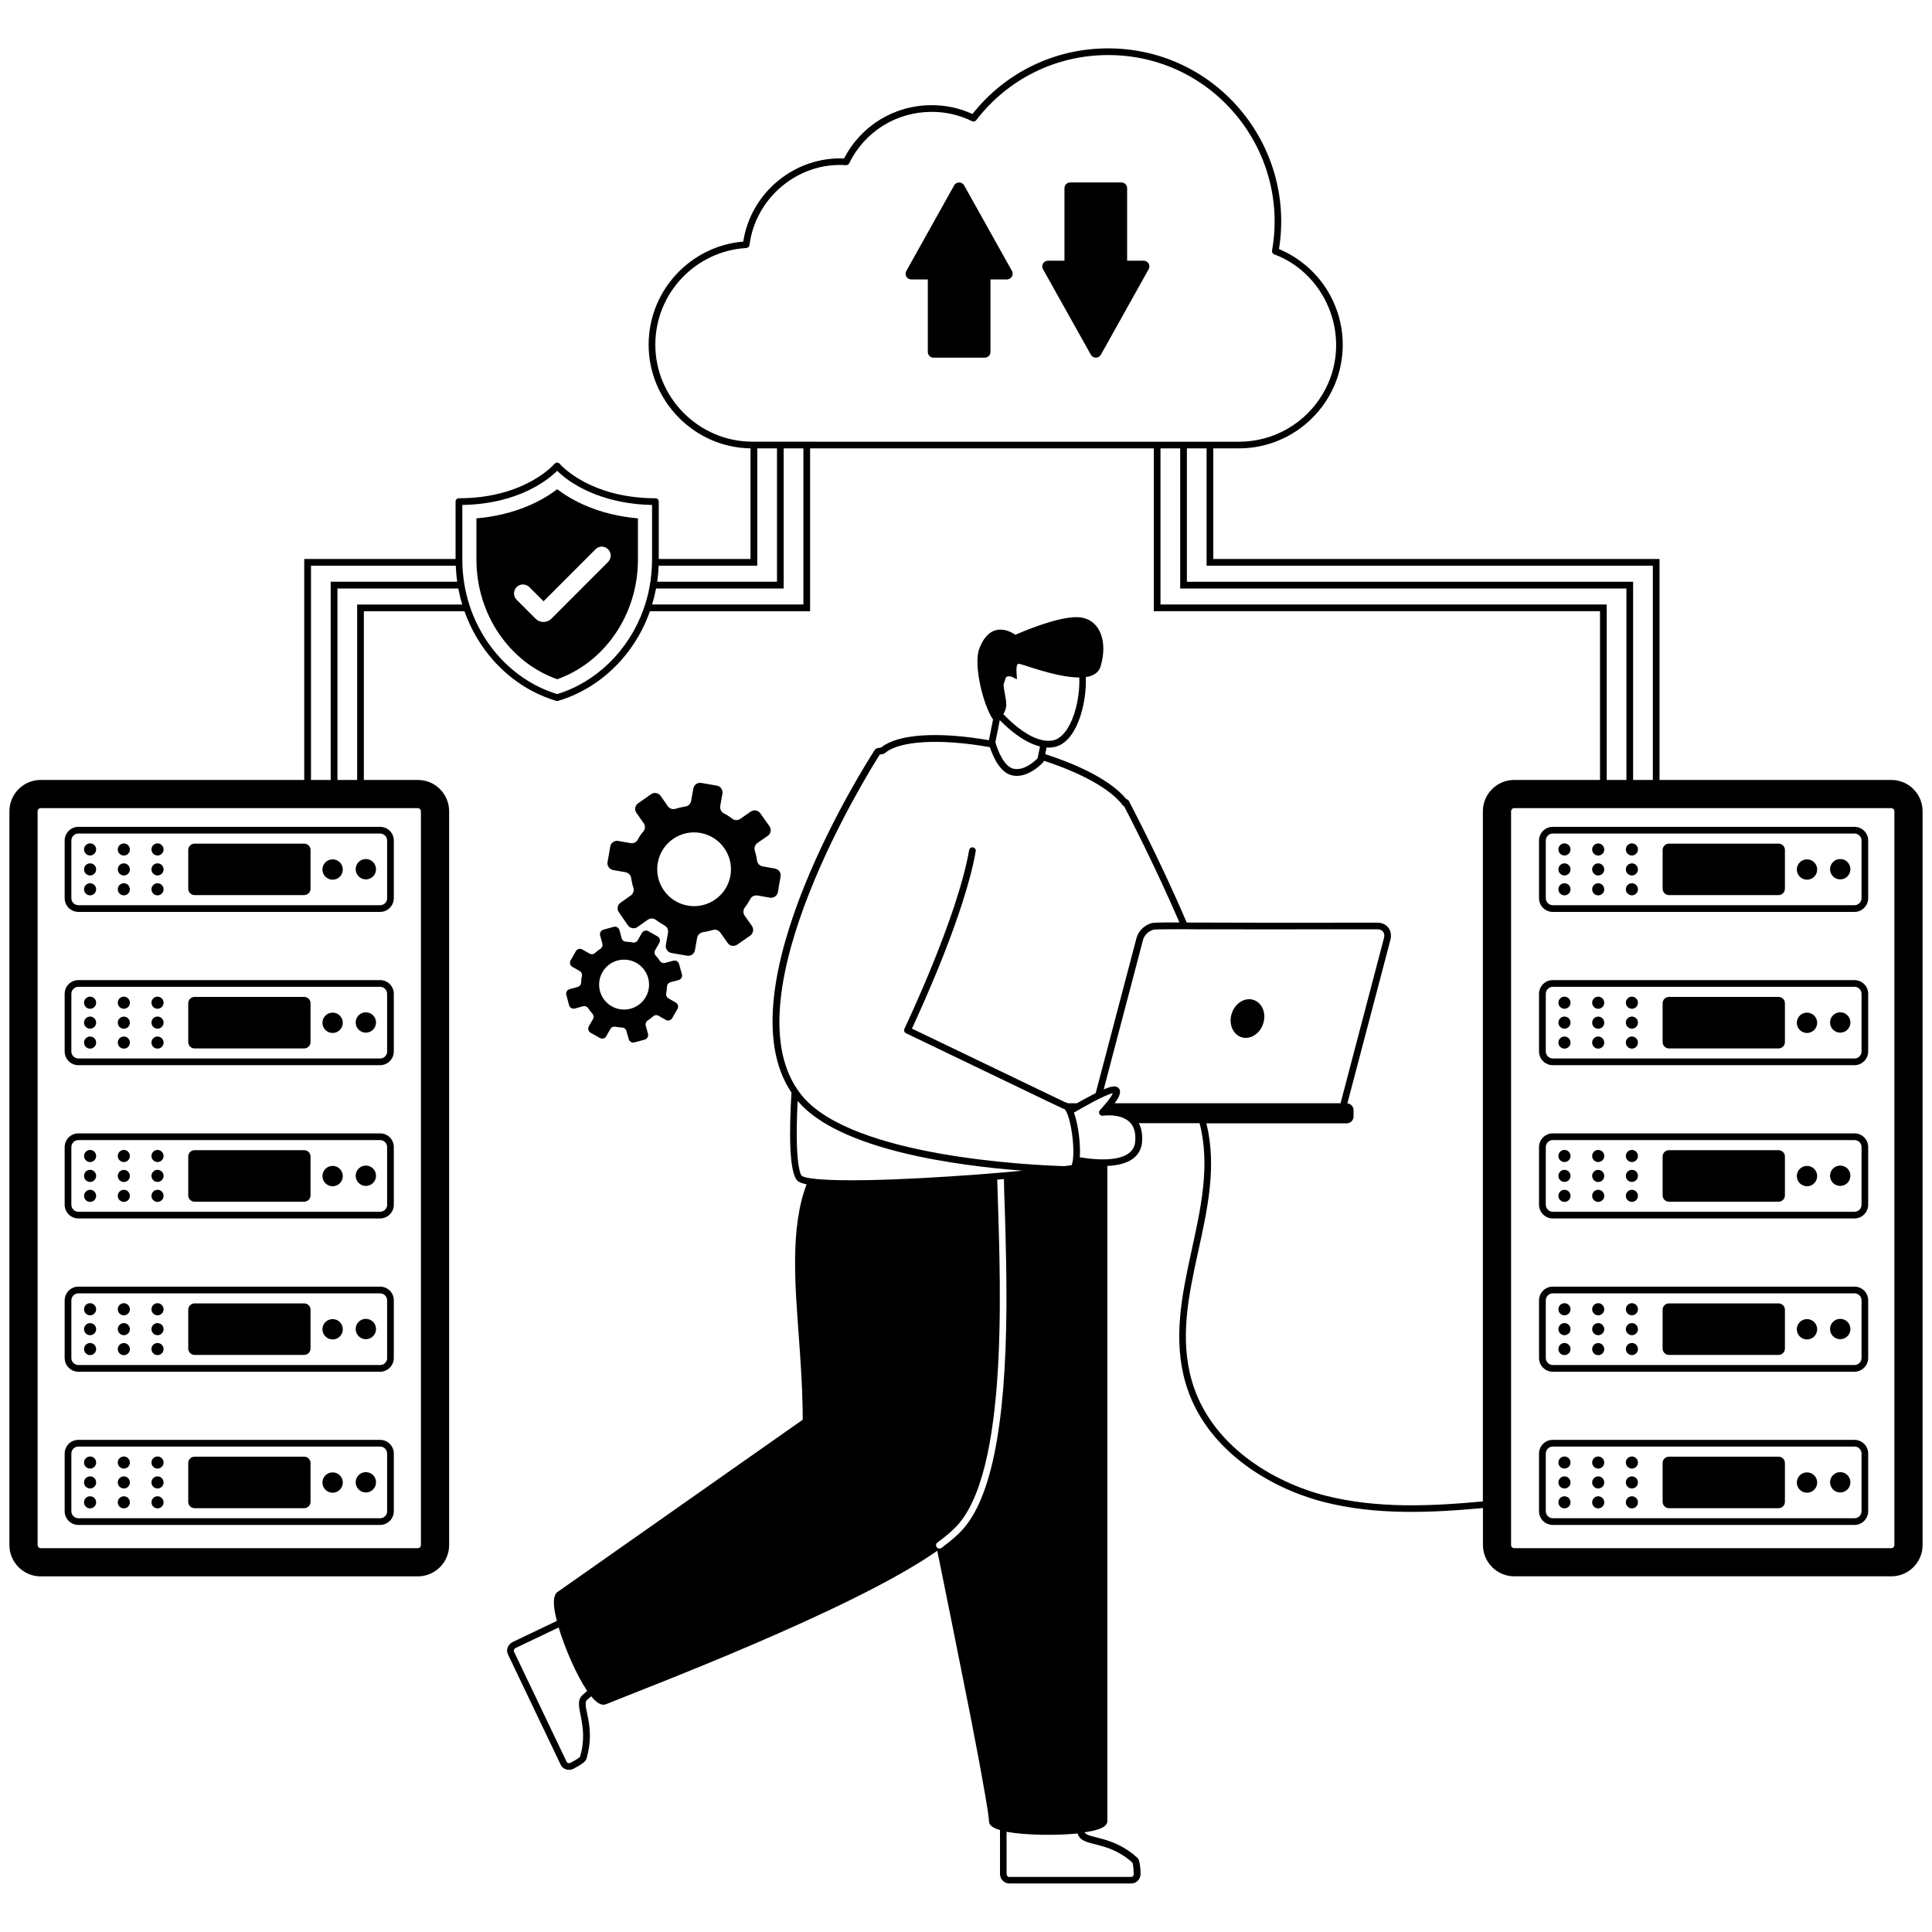 <svg xmlns="http://www.w3.org/2000/svg" xmlns:xlink="http://www.w3.org/1999/xlink" id="Calque_1" x="0px" y="0px" viewBox="0 0 300 300" xml:space="preserve"><path fill="#0495F8" d="M-241.62,107.39v4.68H-251v-4.68c0-2.59,2.1-4.69,4.69-4.69S-241.62,104.8-241.62,107.39z M-213.79,95.81 c-0.2,25.99-3.47,45.21-32.87,66.35c-29.42-21.15-32.68-40.37-32.88-66.36c15.39-3.55,27.95-10.92,32.87-14.1 c4.92,3.17,17.48,10.55,32.87,14.1L-213.79,95.81z M-232.53,131.88v-13.8c0-2.76-1.86-5.07-4.4-5.78v-4.91 c0-5.17-4.21-9.38-9.38-9.38s-9.38,4.21-9.38,9.38v4.91c-2.53,0.7-4.4,3.02-4.4,5.78v13.8c0,3.31,2.69,6,6,6h15.56 C-235.22,137.88-232.53,135.19-232.53,131.88z M-243.38,122.63c0-1.62-1.31-2.93-2.93-2.93c-1.62,0-2.93,1.31-2.93,2.93 c0,1.03,0.54,1.94,1.35,2.46l-1.27,4.03c-0.25,0.52,0.13,1.13,0.71,1.13h4.28c0.58,0,0.96-0.61,0.71-1.13l-1.27-4.03 C-243.92,124.57-243.38,123.66-243.38,122.63z"></path><g>	<path d="M141.5,43.39h2.57v11.26c0,0.49,0.4,0.89,0.89,0.89h7.95c0.49,0,0.89-0.4,0.89-0.89V43.39h2.56c0.66,0,1.09-0.7,0.79-1.29  l-7.42-13.28c-0.33-0.65-1.26-0.65-1.59,0l-7.42,13.28C140.41,42.69,140.84,43.39,141.5,43.39z"></path>	<path d="M169.37,55.05c0.33,0.65,1.26,0.65,1.59,0l7.42-13.28c0.3-0.59-0.13-1.29-0.79-1.29h-2.57V29.22c0-0.49-0.4-0.89-0.89-0.89  h-7.95c-0.49,0-0.89,0.4-0.89,0.89v11.26h-2.56c-0.66,0-1.09,0.7-0.79,1.29L169.37,55.05z"></path>	<path d="M192.75,161.05c1.35,0.45,2.87-0.49,3.39-2.08c0.53-1.6-0.13-3.25-1.48-3.7c-1.35-0.45-2.87,0.49-3.39,2.08  C190.74,158.95,191.41,160.6,192.75,161.05z"></path>	<path d="M73.98,80.49v6.4c0,8.58,5.21,16,12.54,18.58c7.35-2.59,12.54-10.03,12.54-18.58v-6.4c-6.2-0.53-10.3-2.83-12.54-4.52  C84.28,77.67,80.18,79.96,73.98,80.49z M94.42,85.29c0.55,0.54,0.55,1.42,0,1.97l-8.8,8.81c-0.68,0.68-1.78,0.68-2.46,0l-2.94-2.94  c-0.54-0.54-0.54-1.42,0-1.97c0.54-0.54,1.42-0.54,1.97,0l2.21,2.21l8.06-8.07C93,84.74,93.88,84.74,94.42,85.29z"></path>	<path d="M99.04,130.37c-0.21,0.42-0.67,0.63-1.12,0.55l-1.92-0.34c-0.58-0.1-1.14,0.28-1.24,0.87l-0.42,2.41  c-0.1,0.58,0.29,1.14,0.87,1.24l1.92,0.34c0.45,0.08,0.81,0.43,0.87,0.88c0.08,0.52,0.19,1.05,0.36,1.56  c0.13,0.43-0.04,0.91-0.41,1.17l-1.59,1.12c-0.49,0.34-0.6,1-0.26,1.49l1.4,2.02c0.34,0.49,1.02,0.61,1.5,0.26l1.58-1.12  c0.39-0.26,0.88-0.27,1.26,0.02c0.42,0.31,0.88,0.61,1.35,0.87c0.41,0.21,0.61,0.67,0.54,1.12l-0.34,1.92  c-0.1,0.58,0.3,1.13,0.87,1.23l2.41,0.42c0.59,0.1,1.14-0.28,1.24-0.85l0.34-1.92c0.08-0.46,0.45-0.81,0.9-0.88  c0.52-0.08,1.04-0.19,1.54-0.34c0.43-0.14,0.91,0.04,1.17,0.41l1.13,1.6c0.34,0.49,1,0.6,1.49,0.26l2.02-1.4  c0.47-0.34,0.59-1.02,0.25-1.51l-1.12-1.59c-0.26-0.37-0.25-0.88,0.01-1.24c0.33-0.42,0.61-0.88,0.87-1.35  c0.21-0.41,0.67-0.61,1.12-0.54l1.92,0.34c0.58,0.1,1.14-0.29,1.24-0.87l0.42-2.41c0.1-0.59-0.29-1.14-0.87-1.24l-1.92-0.34  c-0.45-0.08-0.81-0.45-0.86-0.9c-0.08-0.52-0.19-1.04-0.36-1.54c-0.13-0.45,0.04-0.91,0.41-1.19l1.61-1.11  c0.49-0.34,0.6-1.02,0.26-1.5l-1.42-2c-0.34-0.49-1-0.6-1.49-0.26l-1.61,1.11c-0.37,0.28-0.88,0.27-1.24-0.01  c-0.42-0.31-0.86-0.61-1.35-0.85c-0.39-0.22-0.61-0.67-0.53-1.13l0.34-1.92c0.1-0.58-0.28-1.14-0.87-1.24l-2.41-0.42  c-0.58-0.1-1.14,0.29-1.24,0.87l-0.34,1.92c-0.08,0.45-0.43,0.81-0.88,0.87c-0.52,0.08-1.06,0.21-1.56,0.36  c-0.43,0.14-0.91-0.03-1.19-0.41l-1.1-1.59c-0.34-0.49-1.02-0.61-1.5-0.26l-2,1.4c-0.49,0.34-0.61,1.02-0.26,1.5l1.12,1.59  c0.26,0.37,0.27,0.88-0.01,1.24C99.58,129.44,99.29,129.9,99.04,130.37z M102.14,133.98c0.55-3.11,3.52-5.19,6.62-4.64  c3.12,0.55,5.2,3.52,4.66,6.63c-0.55,3.12-3.52,5.2-6.64,4.65C103.67,140.07,101.59,137.1,102.14,133.98z"></path>	<path d="M90.24,152.6c-0.02,0.3-0.23,0.57-0.53,0.65l-1.27,0.35c-0.39,0.11-0.61,0.5-0.5,0.89l0.43,1.6  c0.11,0.39,0.51,0.62,0.9,0.51l1.26-0.35c0.3-0.08,0.62,0.03,0.8,0.3c0.2,0.3,0.42,0.59,0.66,0.86c0.21,0.22,0.24,0.57,0.09,0.83  l-0.65,1.14c-0.2,0.35-0.07,0.78,0.28,0.98l1.44,0.82c0.36,0.2,0.79,0.08,0.98-0.26l0.65-1.14c0.16-0.28,0.47-0.41,0.78-0.35  c0.35,0.07,0.71,0.11,1.06,0.13c0.31,0.01,0.57,0.23,0.65,0.53l0.36,1.27c0.11,0.39,0.5,0.61,0.89,0.5l1.6-0.43  c0.38-0.11,0.61-0.52,0.5-0.9l-0.35-1.27c-0.08-0.29,0.04-0.62,0.29-0.79c0.31-0.19,0.59-0.42,0.86-0.66  c0.22-0.21,0.57-0.24,0.83-0.09l1.14,0.65c0.35,0.2,0.79,0.07,0.99-0.27l0.82-1.44c0.2-0.36,0.07-0.79-0.27-0.99l-1.14-0.65  c-0.27-0.15-0.41-0.47-0.34-0.77c0.07-0.35,0.11-0.71,0.12-1.07c0.02-0.31,0.23-0.57,0.53-0.66l1.28-0.34  c0.39-0.11,0.62-0.51,0.51-0.9l-0.45-1.6c-0.11-0.39-0.5-0.61-0.89-0.5l-1.28,0.34c-0.3,0.09-0.62-0.03-0.79-0.29  c-0.2-0.3-0.41-0.59-0.67-0.85c-0.2-0.23-0.24-0.57-0.08-0.84l0.65-1.14c0.2-0.35,0.08-0.79-0.27-0.99l-1.44-0.82  c-0.35-0.2-0.79-0.07-0.99,0.27L99.03,146c-0.15,0.27-0.46,0.42-0.76,0.35c-0.35-0.07-0.72-0.11-1.08-0.13  c-0.31-0.01-0.58-0.22-0.66-0.53l-0.34-1.26c-0.11-0.39-0.51-0.62-0.9-0.51l-1.59,0.44c-0.39,0.11-0.62,0.51-0.51,0.9l0.35,1.27  c0.08,0.29-0.03,0.62-0.29,0.79c-0.31,0.19-0.59,0.42-0.86,0.66c-0.23,0.22-0.57,0.25-0.84,0.1l-1.14-0.65  c-0.35-0.2-0.79-0.08-0.99,0.27l-0.82,1.44c-0.2,0.35-0.07,0.79,0.27,0.99l1.14,0.65c0.27,0.15,0.42,0.46,0.35,0.76  C90.29,151.88,90.24,152.24,90.24,152.6z M93.54,150.97c1.05-1.85,3.42-2.51,5.28-1.45c1.86,1.06,2.52,3.43,1.46,5.28  c-1.06,1.86-3.43,2.52-5.29,1.46C93.13,155.2,92.48,152.84,93.54,150.97z"></path>	<path d="M298.54,239.91V125.98c0-2.67-2.14-4.87-4.87-4.87h-35.98V86.8H188.4V69.62h4.01c8.78,0,16.09-7.15,16.09-16.09  c0-6.23-3.65-12.22-9.9-14.86c2.61-16.23-9.86-31.16-26.53-31.16c-8.27,0-15.93,3.71-21.07,10.19c-1.98-0.91-4.11-1.37-6.33-1.37  c-5.78,0-10.96,3.16-13.6,8.27c-7.62-0.3-14.46,5.22-15.66,12.91c-8.14,0.69-14.69,7.53-14.69,16.03c0,8.72,7.1,15.94,15.78,16.08  c0.01,0,0.03,0,0.04,0V86.8h-14.25v-8.91c0-0.29-0.23-0.52-0.52-0.52c-5.26,0-8.98-1.42-11.17-2.6c-2.49-1.34-3.68-2.74-3.69-2.75  c-0.1-0.12-0.25-0.19-0.4-0.19c0,0,0,0,0,0c-0.15,0-0.3,0.07-0.4,0.19c-0.04,0.05-4.58,5.35-14.85,5.35  c-0.29,0-0.52,0.23-0.52,0.52v8.91h-23.5v34.31H6.32c-2.68,0-4.86,2.18-4.86,4.87v113.93c0,2.68,2.18,4.87,4.86,4.87h58.55  c2.68,0,4.87-2.18,4.87-4.87V125.98c0-2.67-2.14-4.87-4.87-4.87H56.5V94.91h15.62c2.52,7.06,7.97,12.05,14.25,13.92  c0.05,0.01,0.1,0.02,0.15,0.02s0.1-0.01,0.15-0.02c6.46-1.92,11.77-7.05,14.19-13.74c0.02-0.06,0.04-0.12,0.06-0.18h24.87V69.62  h53.37v25.28h69.29v26.21h-13.33c-2.68,0-4.86,2.18-4.86,4.87v107.16c-8.13,0.75-16.42,1.13-24.41-0.89  c-8.15-2.07-17.89-7.83-20.78-17.82c-3.82-13.27,5.58-26.48,2.26-40h21.79c0.59,0,1.06-0.48,1.06-1.06v-0.99  c0-0.55-0.42-1-0.96-1.05l6.68-25.38c0.38-1.42-0.51-2.68-2-2.68c-12.89,0.03-20.41,0.01-29.63-0.02  c-4.26-9.97-8.94-18.8-8.99-18.89c-0.08-0.14-0.21-0.24-0.37-0.27c-2.83-3.42-8.89-5.79-12.61-6.99l0.21-1.03  c0.09,0,0.42,0.06,1.03-0.04c3.74-0.57,5.25-7.03,5.06-10.89c1.14-0.17,2-0.66,2.3-1.66c1.19-3.99-0.16-7.44-3.44-7.64  s-9.8,2.73-9.8,2.73s-3.74-2.87-5.62,2.23c-0.89,2.42,0.59,8.63,2.16,10.93c-0.2,0.99-0.38,1.9-0.64,3.21  c-7.96-1.38-14.17-0.96-16.73,1.13c-0.42,0.06-0.68,0.13-0.7,0.14c-0.12,0.04-0.22,0.11-0.28,0.21  c-0.98,1.51-23.85,37.04-12.95,53.24c-0.35,5.78-0.44,12.79,1.07,13.8c0.27,0.18,0.69,0.32,1.28,0.44  c-2.57,6.71-1.78,15.7-1.23,23.37c0.26,3.64,0.53,7.4,0.61,11.25c0.01,0.65,0.01,1.29,0.02,1.93l-37.89,26.62  c-1.26,0.61-0.64,3.26-0.29,4.62l-6.84,3.27c-0.75,0.36-1.1,1.22-0.76,1.92l8.2,17.16c0.35,0.73,1.27,0.99,2.02,0.59  c1.49-0.78,1.86-1.17,1.97-1.53c1.55-5.17-0.84-8.31,0.11-9.16c0.21-0.19,0.42-0.37,0.64-0.54c0.59,0.73,1.45,1.58,2.32,1.22  c5.07-2.11,38.2-14.53,51.41-23.82c0.97,4.68,3.5,17.35,4.51,22.44c0.47,2.22,3.36,17.1,3.5,19.32c0,0.01,0,0.09,0.01,0.1  c0,0.03,0,0.08,0.01,0.11c0,0.46,0.26,0.98,1.71,1.4v6.78c0,0.83,0.63,1.51,1.41,1.51h19.01c0.81,0,1.44-0.73,1.41-1.57  c-0.06-1.68-0.25-2.19-0.53-2.44c-3.8-3.44-7.58-2.9-8.17-3.93c1.5-0.22,2.67-0.55,3.18-1.01c0.3-0.27,0.36-0.56,0.36-0.75V181.05  c4.22-0.19,5.28-2.14,5.39-3.78c0.08-1.13-0.09-2.08-0.5-2.86h9.43c3.42,13.17-6.12,26.68-2.19,40.3  c3.01,10.4,13.1,16.39,21.53,18.53c8.07,2.05,16.4,1.68,24.66,0.93v5.73c0,2.68,2.18,4.87,4.86,4.87h58.55  C296.36,244.78,298.54,242.6,298.54,239.91z M90.46,263.19c-1.69,1.53,1.15,4.43-0.39,9.59c-0.03,0.04-0.23,0.3-1.47,0.94  c-0.26,0.13-0.52,0.05-0.6-0.12l-8.2-17.16c-0.09-0.18,0.03-0.42,0.27-0.54l6.68-3.19c0.99,3.34,2.8,7.44,4.43,9.86  C90.94,262.78,90.7,262.98,90.46,263.19z M213.9,144.3c0.78,0,1.21,0.58,1,1.37c-4.17,15.85-2.57,9.79-6.74,25.64h-35.07  c0.4-0.55,1.01-1.44,0.78-2.07c-0.12-0.33-0.46-0.58-0.97-0.54c-0.45,0.03-1.1,0.29-1.52,0.47l6.11-23.23  c0.16-0.61,0.67-1.19,1.3-1.46c0.44-0.15-0.3-0.2,5.16-0.19l1.72,0.01C190.64,144.3,198.99,144.33,213.9,144.3z M154.56,115.25  c0.19-0.96,0.49-2.45,0.69-3.43c3.61,3.69,6.15,4.04,6.24,4.09l-0.38,1.85c-0.41,0.41-2.09,1.97-3.72,1.61  C155.97,119.07,154.96,116.67,154.56,115.25z M166.81,110.81c-0.8,2.45-2.04,3.97-3.41,4.18c-0.08,0-0.9,0.2-2.23-0.25  c-2.08-0.7-4.09-2.51-5.37-3.85c0.24-0.4,0.43-0.86,0.45-1.34c0.04-0.97-0.37-2.28-0.42-3.24l0.37-1.14  c0.76-0.55,1.69,0.54,1.71,0.22c0.02-0.33-0.3-2.2,0.24-2.32c0.37-0.08,5.75,2.14,9.44,2.13  C167.66,106.9,167.41,108.97,166.81,110.81z M136.61,117.17c0.12-0.03,0.28-0.06,0.5-0.08c0.02,0,0.03-0.01,0.05-0.02  c0.07-0.02,0.12-0.04,0.18-0.08c0.02-0.01,0.03-0.02,0.05-0.03c2.22-1.95,8.6-2.31,16.32-0.94c0.45,1.38,1.53,3.95,3.45,4.38  c0.24,0.05,0.48,0.08,0.72,0.08c2.17,0,4.01-2.01,4.09-2.1c0.06-0.07,0.1-0.15,0.12-0.24l0-0.01c5.94,1.93,10.39,4.43,12.26,6.92  c0.05,0.07,0.13,0.13,0.21,0.16c0.91,1.75,4.87,9.42,8.58,18.03c-4.31-0.01-4.24,0.02-4.79,0.28c-0.92,0.4-1.63,1.23-1.88,2.15  l-6.33,24.07c-1.02,0.51-2.11,1.11-2.91,1.57h-1.43c-0.14-0.09-0.28-0.15-0.43-0.17l-23.77-11.42c1.33-2.84,8.22-17.82,9.91-27.54  c0.05-0.28-0.14-0.55-0.42-0.6c-0.28-0.05-0.55,0.14-0.6,0.42c-1.85,10.58-9.97,27.57-10.05,27.74c-0.12,0.26-0.02,0.57,0.24,0.7  c26.12,12.56,24.5,11.79,24.61,11.77c1.03,0.94,1.82,7.06,1.11,8.72c-0.36,0.05-0.73,0.1-1.12,0.15  c-5.75-0.18-32.61-1.53-40.54-10.7c-0.31-0.36-0.6-0.74-0.88-1.14C113.47,154.24,134.86,119.91,136.61,117.17z M167.64,180.75  c-0.04,0.01-0.07,0.01-0.11,0.02c0-0.01,0.01-0.02,0.01-0.03C167.57,180.74,167.6,180.75,167.64,180.75z M123.86,170.95  c6.45,7.68,24.94,10.08,34.94,10.83c-7.51,0.73-23.82,1.89-31.25,1.36c-0.6-0.04-2.51-0.19-3.01-0.53  C124.1,182.31,123.42,179.46,123.86,170.95z M149.75,237.19c-0.8,0.96-2,2.03-3.57,3.17c-0.23,0.17-0.56,0.12-0.73-0.11  c-0.17-0.23-0.12-0.56,0.11-0.73c1.5-1.09,2.64-2.1,3.39-3c8.04-9.61,6.23-40.59,5.9-53.35c0.18-0.02,0.88-0.07,1.04-0.09  c0,0.07,0.05,2.18,0.04,2.04c0.09,1.74,0.34,10.99,0.34,13.87C156.47,219.22,154.33,231.72,149.75,237.19z M175.83,289.22  c0.17,0.28,0.21,1.67,0.22,1.74c0.01,0.29-0.19,0.49-0.37,0.49h-19.01c-0.2,0-0.37-0.21-0.37-0.47v-6.54  c3,0.55,7.83,0.59,11.03,0.26C168,286.98,171.78,285.57,175.83,289.22z M176.28,177.2c-0.23,3.3-5.35,3.05-8.61,2.5  c0.14-1.93-0.2-5.02-0.91-6.93c1.21-0.71,4.67-2.72,6.04-3.02c-0.34,0.82-1.57,2.15-2,2.63c-0.34,0.36-0.03,0.94,0.45,0.87  c1.01-0.13,2.25-0.05,3.15,0.33c0.06,0.03,0.12,0.06,0.18,0.09c0.46,0.23,0.36,0.2,0.48,0.28c0.13,0.09,0.26,0.18,0.37,0.3  C176.09,174.93,176.38,175.91,176.28,177.2C176.28,177.2,176.28,177.2,176.28,177.2z M294.16,125.98v113.93  c0,0.27-0.22,0.49-0.49,0.49h-58.55c-0.26,0-0.48-0.22-0.48-0.49V125.98c0-0.27,0.21-0.49,0.48-0.49h58.55  C293.94,125.49,294.16,125.71,294.16,125.98z M256.65,87.84v33.27h-3.06V90.34H184.3V69.62h3.06v18.22H256.65z M101.76,53.53  c0-8.1,6.35-14.57,14.13-15.02c0.25-0.01,0.45-0.21,0.49-0.45c0.96-7.53,7.75-12.93,14.97-12.41c0.21,0.02,0.41-0.1,0.51-0.29  c2.41-4.93,7.32-7.99,12.82-7.99c2.2,0,4.31,0.49,6.26,1.45c0.22,0.11,0.49,0.05,0.64-0.15c4.94-6.43,12.42-10.12,20.5-10.12  c16.23,0,28.22,14.69,25.44,30.36c-0.04,0.25,0.09,0.49,0.33,0.58c8.42,3.14,12.31,13.53,7.6,21.58  c-2.68,4.64-7.67,7.52-13.02,7.52c-79.21,0-75.7,0-75.86-0.01C108.4,68.44,101.76,61.69,101.76,53.53z M117.59,87.84V69.62h3.06  v20.71h-18.6c0.11-0.8,0.19-1.63,0.23-2.47c0-0.01,0-0.02,0-0.02H117.59z M48.29,87.84h22.48c0.04,0.83,0.1,1.65,0.23,2.49H51.35  v30.78h-3.06V87.84z M65.36,239.91c0,0.27-0.22,0.49-0.49,0.49H6.32c-0.26,0-0.48-0.22-0.48-0.49V125.98  c0-0.27,0.21-0.49,0.48-0.49h58.55c0.27,0,0.49,0.22,0.49,0.49V239.91z M55.46,93.86v27.25h-3.06V91.38h18.77  c0.14,0.71,0.27,1.39,0.61,2.49H55.46z M99.88,94.73c-2.3,6.32-7.29,11.19-13.36,13.05c-8.43-2.57-14.73-10.93-14.73-20.89v-8.48  c8.8-0.15,13.41-3.99,14.73-5.3c2.8,2.75,8,5.18,14.73,5.3v8.48c0,0.31-0.01,0.62-0.02,0.93c-0.03,0.83-0.11,1.65-0.22,2.44  c-0.05,0.34-0.11,0.68-0.18,1.02c-0.15,0.82-0.36,1.63-0.6,2.43C100.12,94.06,100,94.39,99.88,94.73z M124.74,93.86h-23.48  c0.24-0.78,0.44-1.59,0.59-2.38c0.01-0.03,0.01-0.07,0.02-0.1h19.82V69.62h3.06V93.86z M180.2,93.86V69.62h3.06v21.76h69.29v29.73  h-3.06V93.86H180.2z"></path>	<path d="M59.02,152.19H12.17c-1.18,0-2.13,0.96-2.13,2.13v8.95c0,1.18,0.96,2.13,2.13,2.13h46.85c1.18,0,2.13-0.96,2.13-2.13v-8.95  C61.16,153.15,60.2,152.19,59.02,152.19z M60.12,163.27c0,0.6-0.49,1.09-1.09,1.09H12.17c-0.6,0-1.09-0.49-1.09-1.09v-8.95  c0-0.6,0.49-1.09,1.09-1.09h46.85c0.6,0,1.09,0.49,1.09,1.09V163.27z"></path>	<path d="M24.46,154.76c-0.52,0-0.94,0.42-0.94,0.94c0,0.52,0.42,0.94,0.94,0.94c0.52,0,0.94-0.42,0.94-0.94  C25.4,155.18,24.98,154.76,24.46,154.76z"></path>	<circle cx="24.46" cy="158.79" r="0.94"></circle>	<circle cx="24.46" cy="161.89" r="0.94"></circle>	<path d="M19.23,154.76c-0.52,0-0.94,0.42-0.94,0.94c0,0.52,0.42,0.94,0.94,0.94c0.52,0,0.94-0.42,0.94-0.94  C20.16,155.18,19.74,154.76,19.23,154.76z"></path>	<path d="M19.23,157.86c-0.52,0-0.94,0.42-0.94,0.94c0,0.52,0.42,0.94,0.94,0.94c0.52,0,0.94-0.42,0.94-0.94  C20.16,158.28,19.74,157.86,19.23,157.86z"></path>	<path d="M19.23,160.95c-0.52,0-0.94,0.42-0.94,0.94c0,0.52,0.42,0.94,0.94,0.94c0.52,0,0.94-0.42,0.94-0.94  C20.16,161.37,19.74,160.95,19.23,160.95z"></path>	<path d="M13.99,154.76c-0.52,0-0.94,0.42-0.94,0.94c0,0.52,0.42,0.94,0.94,0.94s0.94-0.42,0.94-0.94  C14.93,155.18,14.51,154.76,13.99,154.76z"></path>	<circle cx="13.99" cy="158.79" r="0.94"></circle>	<circle cx="13.99" cy="161.89" r="0.94"></circle>	<path d="M47.23,154.8H30.22c-0.55,0-0.99,0.44-0.99,0.99v6.02c0,0.55,0.44,0.99,0.99,0.99h17.01c0.55,0,0.99-0.44,0.99-0.99v-6.02  C48.23,155.24,47.78,154.8,47.23,154.8z"></path>	<circle cx="51.65" cy="158.82" r="1.58"></circle>	<circle cx="56.81" cy="158.77" r="1.58"></circle>	<path d="M59.02,175.99H12.17c-1.18,0-2.13,0.96-2.13,2.13v8.95c0,1.18,0.96,2.13,2.13,2.13h46.85c1.18,0,2.13-0.96,2.13-2.13v-8.95  C61.16,176.94,60.2,175.99,59.02,175.99z M60.12,187.07c0,0.6-0.49,1.09-1.09,1.09H12.17c-0.6,0-1.09-0.49-1.09-1.09v-8.95  c0-0.6,0.49-1.09,1.09-1.09h46.85c0.6,0,1.09,0.49,1.09,1.09V187.07z"></path>	<circle cx="24.46" cy="179.5" r="0.94"></circle>	<circle cx="24.46" cy="182.59" r="0.94"></circle>	<path d="M24.46,184.75c-0.52,0-0.94,0.42-0.94,0.94c0,0.52,0.42,0.94,0.94,0.94c0.52,0,0.94-0.42,0.94-0.94  C25.4,185.17,24.98,184.75,24.46,184.75z"></path>	<path d="M19.23,178.56c-0.52,0-0.94,0.42-0.94,0.94c0,0.52,0.42,0.94,0.94,0.94c0.52,0,0.94-0.42,0.94-0.94  C20.16,178.98,19.74,178.56,19.23,178.56z"></path>	<path d="M19.23,181.66c-0.52,0-0.94,0.42-0.94,0.94c0,0.52,0.42,0.94,0.94,0.94c0.52,0,0.94-0.42,0.94-0.94  C20.16,182.08,19.74,181.66,19.23,181.66z"></path>	<path d="M19.23,184.75c-0.52,0-0.94,0.42-0.94,0.94c0,0.52,0.42,0.94,0.94,0.94c0.52,0,0.94-0.42,0.94-0.94  C20.16,185.17,19.74,184.75,19.23,184.75z"></path>	<circle cx="13.99" cy="179.5" r="0.94"></circle>	<circle cx="13.99" cy="182.59" r="0.94"></circle>	<path d="M13.99,184.75c-0.52,0-0.94,0.42-0.94,0.94c0,0.52,0.42,0.94,0.94,0.94s0.94-0.42,0.94-0.94  C14.93,185.17,14.51,184.75,13.99,184.75z"></path>	<path d="M47.23,178.6H30.22c-0.55,0-0.99,0.44-0.99,0.99v6.02c0,0.55,0.44,0.99,0.99,0.99h17.01c0.55,0,0.99-0.44,0.99-0.99v-6.02  C48.23,179.04,47.78,178.6,47.23,178.6z"></path>	<circle cx="51.65" cy="182.62" r="1.58"></circle>	<circle cx="56.81" cy="182.57" r="1.58"></circle>	<path d="M59.02,199.79H12.17c-1.18,0-2.13,0.96-2.13,2.13v8.95c0,1.18,0.96,2.13,2.13,2.13h46.85c1.18,0,2.13-0.96,2.13-2.13v-8.95  C61.16,200.74,60.2,199.79,59.02,199.79z M60.12,210.87c0,0.6-0.49,1.09-1.09,1.09H12.17c-0.6,0-1.09-0.49-1.09-1.09v-8.95  c0-0.6,0.49-1.09,1.09-1.09h46.85c0.6,0,1.09,0.49,1.09,1.09V210.87z"></path>	<path d="M24.46,202.36c-0.52,0-0.94,0.42-0.94,0.94c0,0.52,0.42,0.94,0.94,0.94c0.52,0,0.94-0.42,0.94-0.94  C25.4,202.78,24.98,202.36,24.46,202.36z"></path>	<path d="M24.46,205.45c-0.52,0-0.94,0.42-0.94,0.94c0,0.52,0.42,0.94,0.94,0.94c0.52,0,0.94-0.42,0.94-0.94  C25.4,205.87,24.98,205.45,24.46,205.45z"></path>	<circle cx="24.46" cy="209.48" r="0.94"></circle>	<path d="M19.23,202.36c-0.52,0-0.94,0.42-0.94,0.94c0,0.52,0.42,0.94,0.94,0.94c0.52,0,0.94-0.42,0.94-0.94  C20.16,202.78,19.74,202.36,19.23,202.36z"></path>	<path d="M19.23,205.45c-0.52,0-0.94,0.42-0.94,0.94c0,0.52,0.42,0.94,0.94,0.94c0.52,0,0.94-0.42,0.94-0.94  C20.16,205.87,19.74,205.45,19.23,205.45z"></path>	<path d="M19.23,208.55c-0.52,0-0.94,0.42-0.94,0.94c0,0.52,0.42,0.94,0.94,0.94c0.52,0,0.94-0.42,0.94-0.94  C20.16,208.97,19.74,208.55,19.23,208.55z"></path>	<path d="M13.99,202.36c-0.52,0-0.94,0.42-0.94,0.94c0,0.52,0.42,0.94,0.94,0.94s0.94-0.42,0.94-0.94  C14.93,202.78,14.51,202.36,13.99,202.36z"></path>	<path d="M13.99,205.45c-0.52,0-0.94,0.42-0.94,0.94c0,0.52,0.42,0.94,0.94,0.94s0.94-0.42,0.94-0.94  C14.93,205.87,14.51,205.45,13.99,205.45z"></path>	<circle cx="13.99" cy="209.48" r="0.94"></circle>	<path d="M47.23,202.39H30.22c-0.55,0-0.99,0.44-0.99,0.99v6.02c0,0.55,0.44,0.99,0.99,0.99h17.01c0.55,0,0.99-0.44,0.99-0.99v-6.02  C48.23,202.84,47.78,202.39,47.23,202.39z"></path>	<circle cx="51.65" cy="206.41" r="1.58"></circle>	<circle cx="56.81" cy="206.37" r="1.58"></circle>	<path d="M59.02,223.58H12.17c-1.18,0-2.13,0.96-2.13,2.13v8.95c0,1.18,0.96,2.13,2.13,2.13h46.85c1.18,0,2.13-0.96,2.13-2.13v-8.95  C61.16,224.54,60.2,223.58,59.02,223.58z M60.12,234.66c0,0.6-0.49,1.09-1.09,1.09H12.17c-0.6,0-1.09-0.49-1.09-1.09v-8.95  c0-0.6,0.49-1.09,1.09-1.09h46.85c0.6,0,1.09,0.49,1.09,1.09V234.66z"></path>	<circle cx="24.46" cy="227.1" r="0.94"></circle>	<circle cx="24.46" cy="230.19" r="0.94"></circle>	<circle cx="24.46" cy="233.28" r="0.94"></circle>	<path d="M19.23,226.16c-0.52,0-0.94,0.42-0.94,0.94c0,0.52,0.42,0.94,0.94,0.94c0.52,0,0.94-0.42,0.94-0.94  C20.16,226.58,19.74,226.16,19.23,226.16z"></path>	<path d="M19.23,229.25c-0.52,0-0.94,0.42-0.94,0.94c0,0.52,0.42,0.94,0.94,0.94c0.52,0,0.94-0.42,0.94-0.94  C20.16,229.67,19.74,229.25,19.23,229.25z"></path>	<path d="M19.23,232.34c-0.52,0-0.94,0.42-0.94,0.94c0,0.52,0.42,0.94,0.94,0.94c0.52,0,0.94-0.42,0.94-0.94  C20.16,232.76,19.74,232.34,19.23,232.34z"></path>	<circle cx="13.99" cy="227.1" r="0.94"></circle>	<circle cx="13.99" cy="230.19" r="0.94"></circle>	<circle cx="13.99" cy="233.28" r="0.94"></circle>	<path d="M47.23,226.19H30.22c-0.55,0-0.99,0.44-0.99,0.99v6.02c0,0.55,0.44,0.99,0.99,0.99h17.01c0.55,0,0.99-0.44,0.99-0.99v-6.02  C48.23,226.64,47.78,226.19,47.23,226.19z"></path>	<circle cx="51.65" cy="230.21" r="1.58"></circle>	<circle cx="56.81" cy="230.17" r="1.58"></circle>	<path d="M287.96,152.19h-46.85c-1.18,0-2.13,0.96-2.13,2.13v8.95c0,1.18,0.96,2.13,2.13,2.13h46.85c1.18,0,2.13-0.96,2.13-2.13  v-8.95C290.1,153.15,289.14,152.19,287.96,152.19z M289.06,163.27c0,0.6-0.49,1.09-1.09,1.09h-46.85c-0.6,0-1.09-0.49-1.09-1.09  v-8.95c0-0.6,0.49-1.09,1.09-1.09h46.85c0.6,0,1.09,0.49,1.09,1.09V163.27z"></path>	<path d="M253.4,154.76c-0.52,0-0.94,0.42-0.94,0.94c0,0.52,0.42,0.94,0.94,0.94c0.52,0,0.94-0.42,0.94-0.94  C254.34,155.18,253.92,154.76,253.4,154.76z"></path>	<circle cx="253.4" cy="158.79" r="0.94"></circle>	<circle cx="253.4" cy="161.89" r="0.94"></circle>	<path d="M248.17,154.76c-0.52,0-0.94,0.42-0.94,0.94c0,0.52,0.42,0.94,0.94,0.94c0.52,0,0.94-0.42,0.94-0.94  C249.1,155.18,248.68,154.76,248.17,154.76z"></path>	<path d="M248.17,157.86c-0.52,0-0.94,0.42-0.94,0.94c0,0.52,0.42,0.94,0.94,0.94c0.52,0,0.94-0.42,0.94-0.94  C249.1,158.28,248.68,157.86,248.17,157.86z"></path>	<path d="M248.17,160.95c-0.52,0-0.94,0.42-0.94,0.94c0,0.52,0.42,0.94,0.94,0.94c0.52,0,0.94-0.42,0.94-0.94  C249.1,161.37,248.68,160.95,248.17,160.95z"></path>	<path d="M242.93,154.76c-0.52,0-0.94,0.42-0.94,0.94c0,0.52,0.42,0.94,0.94,0.94c0.52,0,0.94-0.42,0.94-0.94  C243.87,155.18,243.45,154.76,242.93,154.76z"></path>	<circle cx="242.93" cy="158.79" r="0.94"></circle>	<circle cx="242.93" cy="161.89" r="0.94"></circle>	<path d="M276.17,154.8h-17.01c-0.55,0-0.99,0.44-0.99,0.99v6.02c0,0.55,0.44,0.99,0.99,0.99h17.01c0.55,0,0.99-0.44,0.99-0.99  v-6.02C277.17,155.24,276.72,154.8,276.17,154.8z"></path>	<circle cx="280.59" cy="158.82" r="1.58"></circle>	<circle cx="285.75" cy="158.77" r="1.58"></circle>	<path d="M287.96,128.39h-46.85c-1.18,0-2.13,0.96-2.13,2.13v8.95c0,1.18,0.96,2.13,2.13,2.13h46.85c1.18,0,2.13-0.96,2.13-2.13  v-8.95C290.1,129.35,289.14,128.39,287.96,128.39z M289.06,139.47c0,0.6-0.49,1.09-1.09,1.09h-46.85c-0.6,0-1.09-0.49-1.09-1.09  v-8.95c0-0.6,0.49-1.09,1.09-1.09h46.85c0.6,0,1.09,0.49,1.09,1.09V139.47z"></path>	<circle cx="253.4" cy="131.9" r="0.94"></circle>	<path d="M253.4,134.06c-0.52,0-0.94,0.42-0.94,0.94c0,0.52,0.42,0.94,0.94,0.94c0.52,0,0.94-0.42,0.94-0.94  C254.34,134.48,253.92,134.06,253.4,134.06z"></path>	<path d="M253.4,137.15c-0.52,0-0.94,0.42-0.94,0.94c0,0.52,0.42,0.94,0.94,0.94c0.52,0,0.94-0.42,0.94-0.94  C254.34,137.57,253.92,137.15,253.4,137.15z"></path>	<path d="M248.17,130.97c-0.52,0-0.94,0.42-0.94,0.94c0,0.52,0.42,0.94,0.94,0.94c0.52,0,0.94-0.42,0.94-0.94  C249.1,131.39,248.68,130.97,248.17,130.97z"></path>	<path d="M248.17,134.06c-0.52,0-0.94,0.42-0.94,0.94c0,0.52,0.42,0.94,0.94,0.94c0.52,0,0.94-0.42,0.94-0.94  C249.1,134.48,248.68,134.06,248.17,134.06z"></path>	<path d="M248.17,137.15c-0.52,0-0.94,0.42-0.94,0.94c0,0.52,0.42,0.94,0.94,0.94c0.52,0,0.94-0.42,0.94-0.94  C249.1,137.57,248.68,137.15,248.17,137.15z"></path>	<circle cx="242.93" cy="131.9" r="0.94"></circle>	<path d="M242.93,134.06c-0.52,0-0.94,0.42-0.94,0.94c0,0.52,0.42,0.94,0.94,0.94c0.52,0,0.94-0.42,0.94-0.94  C243.87,134.48,243.45,134.06,242.93,134.06z"></path>	<path d="M242.93,137.15c-0.52,0-0.94,0.42-0.94,0.94c0,0.52,0.42,0.94,0.94,0.94c0.52,0,0.94-0.42,0.94-0.94  C243.87,137.57,243.45,137.15,242.93,137.15z"></path>	<path d="M276.17,131h-17.01c-0.55,0-0.99,0.44-0.99,0.99V138c0,0.55,0.44,0.99,0.99,0.99h17.01c0.55,0,0.99-0.44,0.99-0.99v-6.02  C277.17,131.44,276.72,131,276.17,131z"></path>	<circle cx="280.59" cy="135.02" r="1.58"></circle>	<circle cx="285.75" cy="134.97" r="1.58"></circle>	<path d="M287.96,175.99h-46.85c-1.18,0-2.13,0.96-2.13,2.13v8.95c0,1.18,0.96,2.13,2.13,2.13h46.85c1.18,0,2.13-0.96,2.13-2.13  v-8.95C290.1,176.94,289.14,175.99,287.96,175.99z M289.06,187.07c0,0.6-0.49,1.09-1.09,1.09h-46.85c-0.6,0-1.09-0.49-1.09-1.09  v-8.95c0-0.6,0.49-1.09,1.09-1.09h46.85c0.6,0,1.09,0.49,1.09,1.09V187.07z"></path>	<circle cx="253.4" cy="179.5" r="0.94"></circle>	<circle cx="253.4" cy="182.59" r="0.94"></circle>	<path d="M253.4,184.75c-0.52,0-0.94,0.42-0.94,0.94c0,0.52,0.42,0.94,0.94,0.94c0.52,0,0.94-0.42,0.94-0.94  C254.34,185.17,253.92,184.75,253.4,184.75z"></path>	<path d="M248.17,178.56c-0.52,0-0.94,0.42-0.94,0.94c0,0.52,0.42,0.94,0.94,0.94c0.52,0,0.94-0.42,0.94-0.94  C249.1,178.98,248.68,178.56,248.17,178.56z"></path>	<path d="M248.17,181.66c-0.52,0-0.94,0.42-0.94,0.94c0,0.52,0.42,0.94,0.94,0.94c0.52,0,0.94-0.42,0.94-0.94  C249.1,182.08,248.68,181.66,248.17,181.66z"></path>	<path d="M248.17,184.75c-0.52,0-0.94,0.42-0.94,0.94c0,0.52,0.42,0.94,0.94,0.94c0.52,0,0.94-0.42,0.94-0.94  C249.1,185.17,248.68,184.75,248.17,184.75z"></path>	<circle cx="242.93" cy="179.5" r="0.94"></circle>	<circle cx="242.93" cy="182.59" r="0.94"></circle>	<path d="M242.93,184.75c-0.52,0-0.94,0.42-0.94,0.94c0,0.52,0.42,0.94,0.94,0.94c0.52,0,0.94-0.42,0.94-0.94  C243.87,185.17,243.45,184.75,242.93,184.75z"></path>	<path d="M276.17,178.6h-17.01c-0.55,0-0.99,0.44-0.99,0.99v6.02c0,0.55,0.44,0.99,0.99,0.99h17.01c0.55,0,0.99-0.44,0.99-0.99  v-6.02C277.17,179.04,276.72,178.6,276.17,178.6z"></path>	<circle cx="280.59" cy="182.62" r="1.58"></circle>	<circle cx="285.75" cy="182.57" r="1.58"></circle>	<path d="M287.96,199.79h-46.85c-1.18,0-2.13,0.96-2.13,2.13v8.95c0,1.18,0.96,2.13,2.13,2.13h46.85c1.18,0,2.13-0.96,2.13-2.13  v-8.95C290.1,200.74,289.14,199.79,287.96,199.79z M289.06,210.87c0,0.6-0.49,1.09-1.09,1.09h-46.85c-0.6,0-1.09-0.49-1.09-1.09  v-8.95c0-0.6,0.49-1.09,1.09-1.09h46.85c0.6,0,1.09,0.49,1.09,1.09V210.87z"></path>	<path d="M253.4,202.36c-0.52,0-0.94,0.42-0.94,0.94c0,0.52,0.42,0.94,0.94,0.94c0.52,0,0.94-0.42,0.94-0.94  C254.34,202.78,253.92,202.36,253.4,202.36z"></path>	<path d="M253.4,205.45c-0.52,0-0.94,0.42-0.94,0.94c0,0.52,0.42,0.94,0.94,0.94c0.52,0,0.94-0.42,0.94-0.94  C254.34,205.87,253.92,205.45,253.4,205.45z"></path>	<circle cx="253.4" cy="209.48" r="0.94"></circle>	<path d="M248.17,202.36c-0.52,0-0.94,0.42-0.94,0.94c0,0.52,0.42,0.94,0.94,0.94c0.52,0,0.94-0.42,0.94-0.94  C249.1,202.78,248.68,202.36,248.17,202.36z"></path>	<path d="M248.17,205.45c-0.52,0-0.94,0.42-0.94,0.94c0,0.52,0.42,0.94,0.94,0.94c0.52,0,0.94-0.42,0.94-0.94  C249.1,205.87,248.68,205.45,248.17,205.45z"></path>	<path d="M248.17,208.55c-0.52,0-0.94,0.42-0.94,0.94c0,0.52,0.42,0.94,0.94,0.94c0.52,0,0.94-0.42,0.94-0.94  C249.1,208.97,248.68,208.55,248.17,208.55z"></path>	<path d="M242.93,202.36c-0.52,0-0.94,0.42-0.94,0.94c0,0.52,0.42,0.94,0.94,0.94c0.52,0,0.94-0.42,0.94-0.94  C243.87,202.78,243.45,202.36,242.93,202.36z"></path>	<path d="M242.93,205.45c-0.52,0-0.94,0.42-0.94,0.94c0,0.52,0.42,0.94,0.94,0.94c0.52,0,0.94-0.42,0.94-0.94  C243.87,205.87,243.45,205.45,242.93,205.45z"></path>	<circle cx="242.93" cy="209.48" r="0.94"></circle>	<path d="M276.17,202.39h-17.01c-0.55,0-0.99,0.44-0.99,0.99v6.02c0,0.55,0.44,0.99,0.99,0.99h17.01c0.55,0,0.99-0.44,0.99-0.99  v-6.02C277.17,202.84,276.72,202.39,276.17,202.39z"></path>	<circle cx="280.59" cy="206.41" r="1.58"></circle>	<circle cx="285.75" cy="206.37" r="1.58"></circle>	<path d="M287.96,223.58h-46.85c-1.18,0-2.13,0.96-2.13,2.13v8.95c0,1.18,0.96,2.13,2.13,2.13h46.85c1.18,0,2.13-0.96,2.13-2.13  v-8.95C290.1,224.54,289.14,223.58,287.96,223.58z M289.06,234.66c0,0.6-0.49,1.09-1.09,1.09h-46.85c-0.6,0-1.09-0.49-1.09-1.09  v-8.95c0-0.6,0.49-1.09,1.09-1.09h46.85c0.6,0,1.09,0.49,1.09,1.09V234.66z"></path>	<circle cx="253.4" cy="227.1" r="0.94"></circle>	<circle cx="253.4" cy="230.19" r="0.94"></circle>	<circle cx="253.4" cy="233.28" r="0.94"></circle>	<path d="M248.17,226.16c-0.52,0-0.94,0.42-0.94,0.94c0,0.52,0.42,0.94,0.94,0.94c0.52,0,0.94-0.42,0.94-0.94  C249.1,226.58,248.68,226.16,248.17,226.16z"></path>	<path d="M248.17,229.25c-0.52,0-0.94,0.42-0.94,0.94c0,0.52,0.42,0.94,0.94,0.94c0.52,0,0.94-0.42,0.94-0.94  C249.1,229.67,248.68,229.25,248.17,229.25z"></path>	<path d="M248.17,232.34c-0.52,0-0.94,0.42-0.94,0.94c0,0.52,0.42,0.94,0.94,0.94c0.52,0,0.94-0.42,0.94-0.94  C249.1,232.76,248.68,232.34,248.17,232.34z"></path>	<circle cx="242.93" cy="227.1" r="0.94"></circle>	<circle cx="242.93" cy="230.19" r="0.94"></circle>	<circle cx="242.93" cy="233.28" r="0.94"></circle>	<path d="M276.17,226.19h-17.01c-0.55,0-0.99,0.44-0.99,0.99v6.02c0,0.55,0.44,0.99,0.99,0.99h17.01c0.55,0,0.99-0.44,0.99-0.99  v-6.02C277.17,226.64,276.72,226.19,276.17,226.19z"></path>	<circle cx="280.59" cy="230.21" r="1.58"></circle>	<circle cx="285.75" cy="230.17" r="1.58"></circle>	<path d="M59.02,128.39H12.17c-1.18,0-2.13,0.96-2.13,2.13v8.95c0,1.18,0.96,2.13,2.13,2.13h46.85c1.18,0,2.13-0.96,2.13-2.13v-8.95  C61.16,129.35,60.2,128.39,59.02,128.39z M60.12,139.47c0,0.6-0.49,1.09-1.09,1.09H12.17c-0.6,0-1.09-0.49-1.09-1.09v-8.95  c0-0.6,0.49-1.09,1.09-1.09h46.85c0.6,0,1.09,0.49,1.09,1.09V139.47z"></path>	<circle cx="24.46" cy="131.9" r="0.94"></circle>	<path d="M24.46,134.06c-0.52,0-0.94,0.42-0.94,0.94c0,0.52,0.42,0.94,0.94,0.94c0.52,0,0.94-0.42,0.94-0.94  C25.4,134.48,24.98,134.06,24.46,134.06z"></path>	<path d="M24.46,137.15c-0.52,0-0.94,0.42-0.94,0.94c0,0.52,0.42,0.94,0.94,0.94c0.52,0,0.94-0.42,0.94-0.94  C25.4,137.57,24.98,137.15,24.46,137.15z"></path>	<path d="M19.23,130.97c-0.52,0-0.94,0.42-0.94,0.94c0,0.52,0.42,0.94,0.94,0.94c0.52,0,0.94-0.42,0.94-0.94  C20.16,131.39,19.74,130.97,19.23,130.97z"></path>	<path d="M19.23,134.06c-0.52,0-0.94,0.42-0.94,0.94c0,0.52,0.42,0.94,0.94,0.94c0.52,0,0.94-0.42,0.94-0.94  C20.16,134.48,19.74,134.06,19.23,134.06z"></path>	<path d="M19.23,137.15c-0.52,0-0.94,0.42-0.94,0.94c0,0.52,0.42,0.94,0.94,0.94c0.52,0,0.94-0.42,0.94-0.94  C20.16,137.57,19.74,137.15,19.23,137.15z"></path>	<circle cx="13.99" cy="131.9" r="0.94"></circle>	<path d="M13.99,134.06c-0.52,0-0.94,0.42-0.94,0.94c0,0.52,0.42,0.94,0.94,0.94s0.94-0.42,0.94-0.94  C14.93,134.48,14.51,134.06,13.99,134.06z"></path>	<path d="M13.99,137.15c-0.52,0-0.94,0.42-0.94,0.94c0,0.52,0.42,0.94,0.94,0.94s0.94-0.42,0.94-0.94  C14.93,137.57,14.51,137.15,13.99,137.15z"></path>	<path d="M47.23,131H30.22c-0.55,0-0.99,0.44-0.99,0.99V138c0,0.55,0.44,0.99,0.99,0.99h17.01c0.55,0,0.99-0.44,0.99-0.99v-6.02  C48.23,131.44,47.78,131,47.23,131z"></path>	<circle cx="51.65" cy="135.02" r="1.58"></circle>	<circle cx="56.81" cy="134.97" r="1.58"></circle></g></svg>
